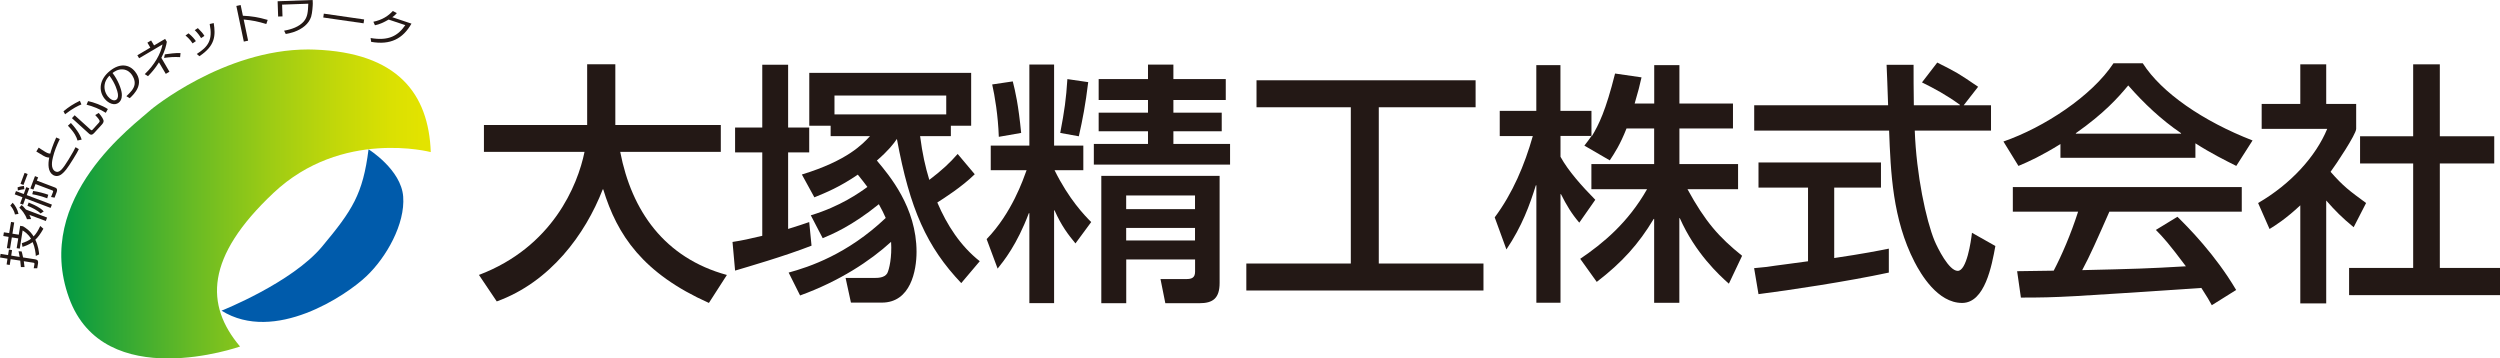 <?xml version="1.0" encoding="UTF-8"?><svg id="_レイヤー_2" xmlns="http://www.w3.org/2000/svg" xmlns:xlink="http://www.w3.org/1999/xlink" viewBox="0 0 378.05 54.2"><defs><style>.cls-1{fill:#231815;}.cls-2{fill:#005bab;}.cls-3{fill:url(#_新規グラデーションスウォッチ_1);}</style><linearGradient id="_新規グラデーションスウォッチ_1" x1="9.27" y1="30.84" x2="65.15" y2="30.84" gradientUnits="userSpaceOnUse"><stop offset="0" stop-color="#009844"/><stop offset=".13" stop-color="#28a537"/><stop offset=".36" stop-color="#69bb24"/><stop offset=".57" stop-color="#9ecc14"/><stop offset=".75" stop-color="#c3d809"/><stop offset=".89" stop-color="#dae002"/><stop offset=".98" stop-color="#e3e300"/></linearGradient></defs><g id="_レイヤー_1-2"><path class="cls-1" d="M3.27,38.02c.05.17.11.36.22.91l1.86.29c.38.06.45.28.4.62l-.12.73h-.53l.1-.58c.02-.09.04-.23-.13-.26l-1.47-.23c.07.46.09.7.11.88h-.55c-.03-.3-.04-.52-.1-.97l-1.45-.22-.14.88-.47-.08.13-.87-1.13-.19.09-.54,1.13.18.13-.83.47.08-.12.83,1.27.2c-.08-.5-.13-.7-.17-.86l.47.03ZM5.42,38.74c-.04-.51-.12-1.27-.48-2.13-.62.43-1.18.61-1.54.72l-.1-.55c.73-.25,1.1-.45,1.39-.68-.46-.76-1.02-1.1-1.27-1.25l-.43,2.75-.47-.07.24-1.48-.97-.15-.27,1.69-.48-.07.26-1.7-.8-.13.09-.56.8.12.28-1.69.48.08-.27,1.7.96.15.21-1.34.43.07c.36.22,1.05.63,1.6,1.53.39-.39.69-.89,1.01-1.58l.47.42c-.48.85-.84,1.31-1.22,1.66.46.96.54,1.82.58,2.22l-.52.24Z"/><path class="cls-1" d="M1.92,30.66c.38.4.74,1.03.88,1.69l-.54.08c-.13-.65-.48-1.1-.7-1.35l.36-.42ZM2.42,28.9l1.17.44.38-1.04.46.17-.39,1.03,3.81,1.44-.2.5-3.81-1.44-.35.95-.45-.17.36-.95-1.17-.44.19-.5ZM3.68,28.61c-.4.04-.61.09-.98.19l-.04-.47c.28-.11.54-.17.96-.22l.06.5ZM4.08,33.15c-.3-.84-.81-1.41-1.16-1.75l.35-.39c.12.1.33.28.65.68l3.2,1.21-.19.52-2.49-.93c.16.31.21.47.26.64l-.61.02ZM4.18,26.32l-.63,1.65-.45-.17.62-1.66.46.18ZM4.34,30.63c.42.17,1.17.48,1.79.91.17.12.33.26.48.43l-.47.31c-.47-.48-1.29-.88-1.99-1.16l.18-.48ZM5.77,26.82l-.2.49,2.66,1.01c.24.09.54.2.33.76l-.31.81-.53-.1.28-.71c.05-.15.07-.22-.09-.29l-2.54-.96-.32.84-.46-.18.7-1.86.47.19ZM5.01,28.88c.75.09,1.74.37,2.29.57l-.16.54c-.7-.26-1.46-.48-2.26-.62l.13-.49Z"/><path class="cls-1" d="M5.85,22.32c.28.2.55.37,1,.65.41.25.62.25.75.27.12-.45.34-1.2.9-2.45l.54.24c-.46.94-.84,1.91-1.04,2.77-.12.48-.37,1.67.3,2.08.67.41,1.19-.34,2.08-1.77.6-.96.89-1.54,1.04-1.85l.5.29c-.19.39-.31.63-.84,1.48-.97,1.57-1.3,1.93-1.7,2.26-.46.39-.96.41-1.36.17-.78-.49-.78-1.64-.57-2.64-.15,0-.39.02-.88-.26-.44-.25-.79-.47-1.08-.65l.36-.58Z"/><path class="cls-1" d="M12.31,15.79c-.52.22-1.25.55-2.47,1.49l-.24-.45c.79-.66,1.47-1.1,2.48-1.59l.23.55ZM11.72,21.25c-.14-.52-.41-1.15-1.45-2.24l.45-.41c.18.19.54.58.94,1.16.33.47.56.92.69,1.35l-.63.14ZM11.29,17.43l2.43,2.2c.06.05.15.12.28-.02l.95-1.05c.17-.18.11-.31.08-.37-.08-.19-.44-.59-.63-.79l.53-.32c.55.63.69.98.73,1.15.02.14,0,.32-.24.59l-1.17,1.28c-.25.27-.48.39-.8.1l-2.57-2.33.4-.43ZM16,17.06c-.88-.57-2-1-2.91-1.23l.23-.54c.83.17,2.11.63,2.99,1.2l-.32.58Z"/><path class="cls-1" d="M19.11,14.55c.56-.53,1.13-1.09,1.24-1.75.12-.72-.3-1.35-.5-1.61-.13-.15-.52-.65-1.31-.7-.73-.04-1.28.36-1.52.55.81,1.04,1.31,2.36,1.39,3.05.04.33.06,1.02-.45,1.43-.64.51-1.56.13-2.14-.59-.97-1.22-.8-2.94.82-4.22,1.51-1.21,2.92-.97,3.78.11,1.47,1.85-.12,3.4-.8,4.03l-.49-.29ZM15.9,12.48c-.24.76-.04,1.53.41,2.1.3.37.88.81,1.3.48.28-.23.25-.64.21-.91-.06-.38-.37-1.51-1.27-2.71-.17.19-.48.52-.66,1.04"/><path class="cls-1" d="M25.63,10.84l-.56.33-1.03-1.74c-.63,1.01-1.22,1.64-1.66,2.09l-.49-.31c1.48-1.41,2.41-3.06,2.69-4.49l-3.54,2.09-.27-.45,1.96-1.16-.44-.75.56-.33.45.75,1.67-.99.26.44c-.1.56-.26,1.31-.83,2.43l1.22,2.09ZM27.24,8.64c-.89-.05-1.54-.01-2.43.12l.12-.54c.54-.09,1.66-.23,2.37-.2l-.06.62Z"/><path class="cls-1" d="M29.12,6.56c-.38-.59-.77-.94-1.07-1.19l.46-.33c.59.48.91.88,1.11,1.18l-.5.34ZM30.41,5.77c-.22-.37-.52-.79-.96-1.21l.47-.31c.59.61.73.74.99,1.18l-.5.33ZM29.76,8.16c1.74-1.11,2.43-2.11,1.95-4.53l.61-.14c.28,1.82.28,3.4-2.17,5.01l-.39-.34Z"/><path class="cls-1" d="M36.39.76l.34,1.62c1.24.05,2.33.22,3.75.63l-.21.62c-1.27-.38-2.05-.55-3.42-.68l.67,3.2-.65.14-1.13-5.39.65-.14Z"/><path class="cls-1" d="M47.28,0l.02.5c0,.32-.07,1.44-.25,2.03-.36,1.1-1.33,1.84-2.56,2.29-.57.19-.98.27-1.28.32l-.25-.5c1.13-.2,2.27-.59,2.98-1.4.57-.68.63-1.4.68-2.68l-3.96.14.06,1.78-.66.02-.08-2.31,5.29-.19Z"/><rect class="cls-1" x="51.68" y="-.29" width=".59" height="6.16" transform="translate(41.8 53.84) rotate(-81.8)"/><path class="cls-1" d="M62.23,3.56c-1.3,2.3-3.19,3.28-6.1,2.77l-.09-.58c2.78.48,4.16-.37,5.25-1.95l-2.52-.84c-.74.43-1.42.74-2.07.86l-.24-.53c1.36-.28,2.28-.9,2.94-1.63l.61.32c-.17.19-.29.34-.69.62l2.89.97Z"/><path class="cls-2" d="M55.73,22.58s4.94,3.06,5.24,7.16c.31,4.1-2.52,9.16-5.57,12.04-3.03,2.89-13.89,10.2-21.9,5.2,0,0,10.67-4.23,15.22-9.71,4.56-5.47,6.16-7.9,7.01-14.69"/><path class="cls-3" d="M22.8,16.61c-2.39,2.19-17.84,13.27-12.37,28.41,5.28,14.65,25.87,7.38,25.87,7.38-5.29-6.27-5.27-13.51,5.06-23.23,10.33-9.73,23.78-6.17,23.78-6.17-.31-8.81-5-15.06-17.6-15.5-.31-.01-.62-.02-.93-.02-12.83,0-23.81,9.12-23.81,9.12"/><path class="cls-1" d="M72.41,41.58c11.15-4.22,14.95-13.56,15.98-18.61h-15.21v-4.07h15.61v-9.18h4.26v9.18h15.95v4.07h-15.21c1.72,8.92,6.69,16.03,16.13,18.61l-2.72,4.23c-9.99-4.46-13.87-10.26-15.98-17.18h-.07c-2.65,6.84-7.96,14.03-16.03,16.95l-2.69-4Z"/><path class="cls-1" d="M110.76,36.59c1.5-.23,2.58-.47,4.51-.93v-12.61h-4.11v-3.77h4.11v-9.49h3.91v9.49h3.19v3.77h-3.19v11.57c1.59-.5,2.19-.69,3.19-1.04l.35,3.57c-4.12,1.61-9.76,3.23-11.56,3.77l-.39-4.34ZM147.39,26.36c-1.92,1.89-4.69,3.65-5.65,4.26,1.46,3.42,3.5,6.58,6.42,8.88l-2.8,3.31c-5.19-5.46-7.77-11.15-9.73-21.8-.54.78-1.23,1.7-3.03,3.27,1.87,2.23,6,7.07,6,13.8,0,2.84-.89,7.68-5.24,7.68h-4.68l-.81-3.73h4.3c.57,0,1.57,0,2-.7.3-.58.73-2.45.58-4.76-3.15,2.88-7.8,5.95-13.76,8.11l-1.73-3.46c3.11-.85,8.88-2.76,14.68-8.26-.35-.77-.54-1.2-1.04-2.08-4.12,3.35-7.22,4.61-8.49,5.14l-1.8-3.46c4.45-1.34,7.41-3.45,8.56-4.29-.49-.65-.76-1.01-1.45-1.86-2.73,1.86-4.77,2.7-6.57,3.43l-1.89-3.45c6.92-2.12,9.19-4.61,10.3-5.8h-5.95v-1.58h-3.23v-7.99h24.48v7.99h-3.07v1.58h-4.65c.35,2.69.77,4.56,1.39,6.61,1.92-1.46,3.08-2.54,4.29-3.92l2.58,3.07ZM143.09,14.45h-16.9v2.85h16.9v-2.85Z"/><path class="cls-1" d="M155.65,32.24h-.07c-1.8,4.76-3.77,7.19-4.72,8.38l-1.66-4.46c3.85-4,5.53-9.04,6.04-10.42h-5.42v-3.72h5.84v-12.26h3.74v12.26h4.42v3.72h-4.35c2.16,4.38,4.54,6.84,5.54,7.84l-2.38,3.23c-1.08-1.31-2.12-2.65-3.16-5h-.07v14.03h-3.74v-13.6ZM153.15,12.3c.39,1.54.85,3.5,1.27,7.8l-3.38.59c-.11-3.24-.61-6.19-1-7.92l3.11-.46ZM164.56,12.42c-.42,3.46-.84,5.61-1.42,8.19l-2.81-.51c.66-3.49.88-5.07,1.08-8.14l3.15.46ZM173.6,9.77h3.84v2.19h7.92v3.16h-7.92v1.92h7.31v2.81h-7.31v1.92h8.57v3.12h-20.6v-3.12h8.19v-1.92h-7.46v-2.81h7.46v-1.92h-7.46v-3.16h7.46v-2.19ZM184.43,26.59v16.19c0,2.35-1.04,3.07-3.03,3.07h-5.18l-.73-3.65h3.88c.78,0,1.35-.15,1.35-1.11v-1.85h-10.41v6.61h-3.77v-19.26h17.91ZM170.3,31.63h10.41v-2.07h-10.41v2.07ZM170.3,36.36h10.41v-1.89h-10.41v1.89Z"/><polygon class="cls-1" points="190.01 12.14 223.14 12.14 223.14 16.22 208.5 16.22 208.5 39.85 224.33 39.85 224.33 43.93 188.47 43.93 188.47 39.85 204.27 39.85 204.27 16.22 190.01 16.22 190.01 12.14"/><path class="cls-1" d="M245.97,19.41c-1,2.53-1.81,3.72-2.54,4.84l-3.84-2.23c.47-.58.65-.86,1.08-1.46h-4.69v3.15c1.19,2.16,3.19,4.39,5.26,6.5l-2.42,3.46c-1.15-1.34-1.92-2.62-2.77-4.31h-.07v16.42h-3.65v-17.75h-.08c-.92,2.95-2.07,6.15-4.45,9.69l-1.77-4.85c2.72-3.65,4.52-7.92,5.76-12.29h-5v-3.81h5.53v-6.92h3.65v6.92h4.69v3.81h.07c1.04-1.73,2.08-3.81,3.5-9.46l4,.58c-.23,1.08-.54,2.27-1.04,3.96h2.96v-5.81h3.81v5.81h8.1v3.77h-8.1v5.38h8.87v3.8h-7.65c2.69,4.92,4.76,7.26,8.26,10.07l-2,4.22c-1.47-1.3-5.07-4.61-7.42-9.91h-.07v12.8h-3.81v-12.68h-.07c-2.28,3.8-4.77,6.57-8.61,9.52l-2.5-3.49c3.47-2.35,7.23-5.46,10.11-10.53h-8.42v-3.8h9.49v-5.38h-4.19Z"/><path class="cls-1" d="M296.93,15.92h4.15v3.83h-11.53c.24,6.66,1.7,13.53,3,16.68.46,1.07,2.15,4.53,3.5,4.53s2-4.42,2.15-5.76l3.54,2c-.54,2.96-1.58,8.61-5.03,8.61-3.73,0-6.27-4.42-7.19-6.19-3.34-6.49-3.61-13.56-3.85-19.87h-20.4v-3.83h20.25c-.07-2.05-.19-5.5-.23-6.12h4.08c0,1.96,0,3.39.04,6.12h6.96v-.08c-2.12-1.53-3.81-2.43-5.73-3.38l2.31-3c3.03,1.53,3.11,1.57,6.18,3.66l-2.19,2.81ZM265.26,40.55c.96-.08,1.39-.15,1.92-.19.92-.16,5.23-.69,6.23-.85v-11.14h-7.49v-3.8h18.52v3.8h-7.07v10.65c4.41-.65,6.75-1.12,8.26-1.42v3.62c-6.23,1.34-15.11,2.68-19.71,3.26l-.66-3.92Z"/><path class="cls-1" d="M311.57,21.79c-2.92,1.8-4.69,2.61-6.34,3.3l-2.27-3.69c6.18-2.15,13.37-6.88,16.64-11.83h4.43c2.84,4.45,9.11,8.76,16.6,11.67l-2.46,3.85c-1.61-.81-3.85-1.92-6.18-3.42v2.19h-20.41v-2.07ZM334.47,46.16c-.47-.89-.58-1.04-1.58-2.62-20.14,1.35-21.44,1.46-27.29,1.46l-.57-3.99c.81,0,3.68-.04,5.53-.08,1.19-2.27,2.58-5.46,3.69-8.92h-9.87v-3.72h34.62v3.72h-20.02c-1.88,4.26-2.93,6.65-4.11,8.84,7.91-.19,9.76-.23,15.68-.58-2.54-3.39-3.42-4.38-4.54-5.5l3.26-1.99c1.65,1.62,5.73,5.73,8.88,11.07l-3.69,2.31ZM329.82,20.21v-.07c-2.96-2.01-5.61-4.5-7.99-7.22-1.53,1.84-3.61,4.19-7.92,7.22v.07h15.91Z"/><path class="cls-1" d="M351.77,45.88h-3.92v-14.83c-2.19,2.04-3.69,2.99-4.65,3.58l-1.73-3.93c4.96-2.88,8.72-7.03,10.45-11.21h-9.91v-3.77h5.84v-5.99h3.92v5.99h4.53v3.77c0,.81-3.07,5.42-3.87,6.49,1.95,2.23,2.88,2.89,5.37,4.72l-1.88,3.66c-1.77-1.46-2.8-2.5-4.15-4.04v15.56ZM364.91,9.73h4.04v10.88h8.23v4.11h-8.23v15.8h9.11v4.11h-22.83v-4.11h9.69v-15.8h-8.03v-4.11h8.03v-10.88Z"/></g></svg>